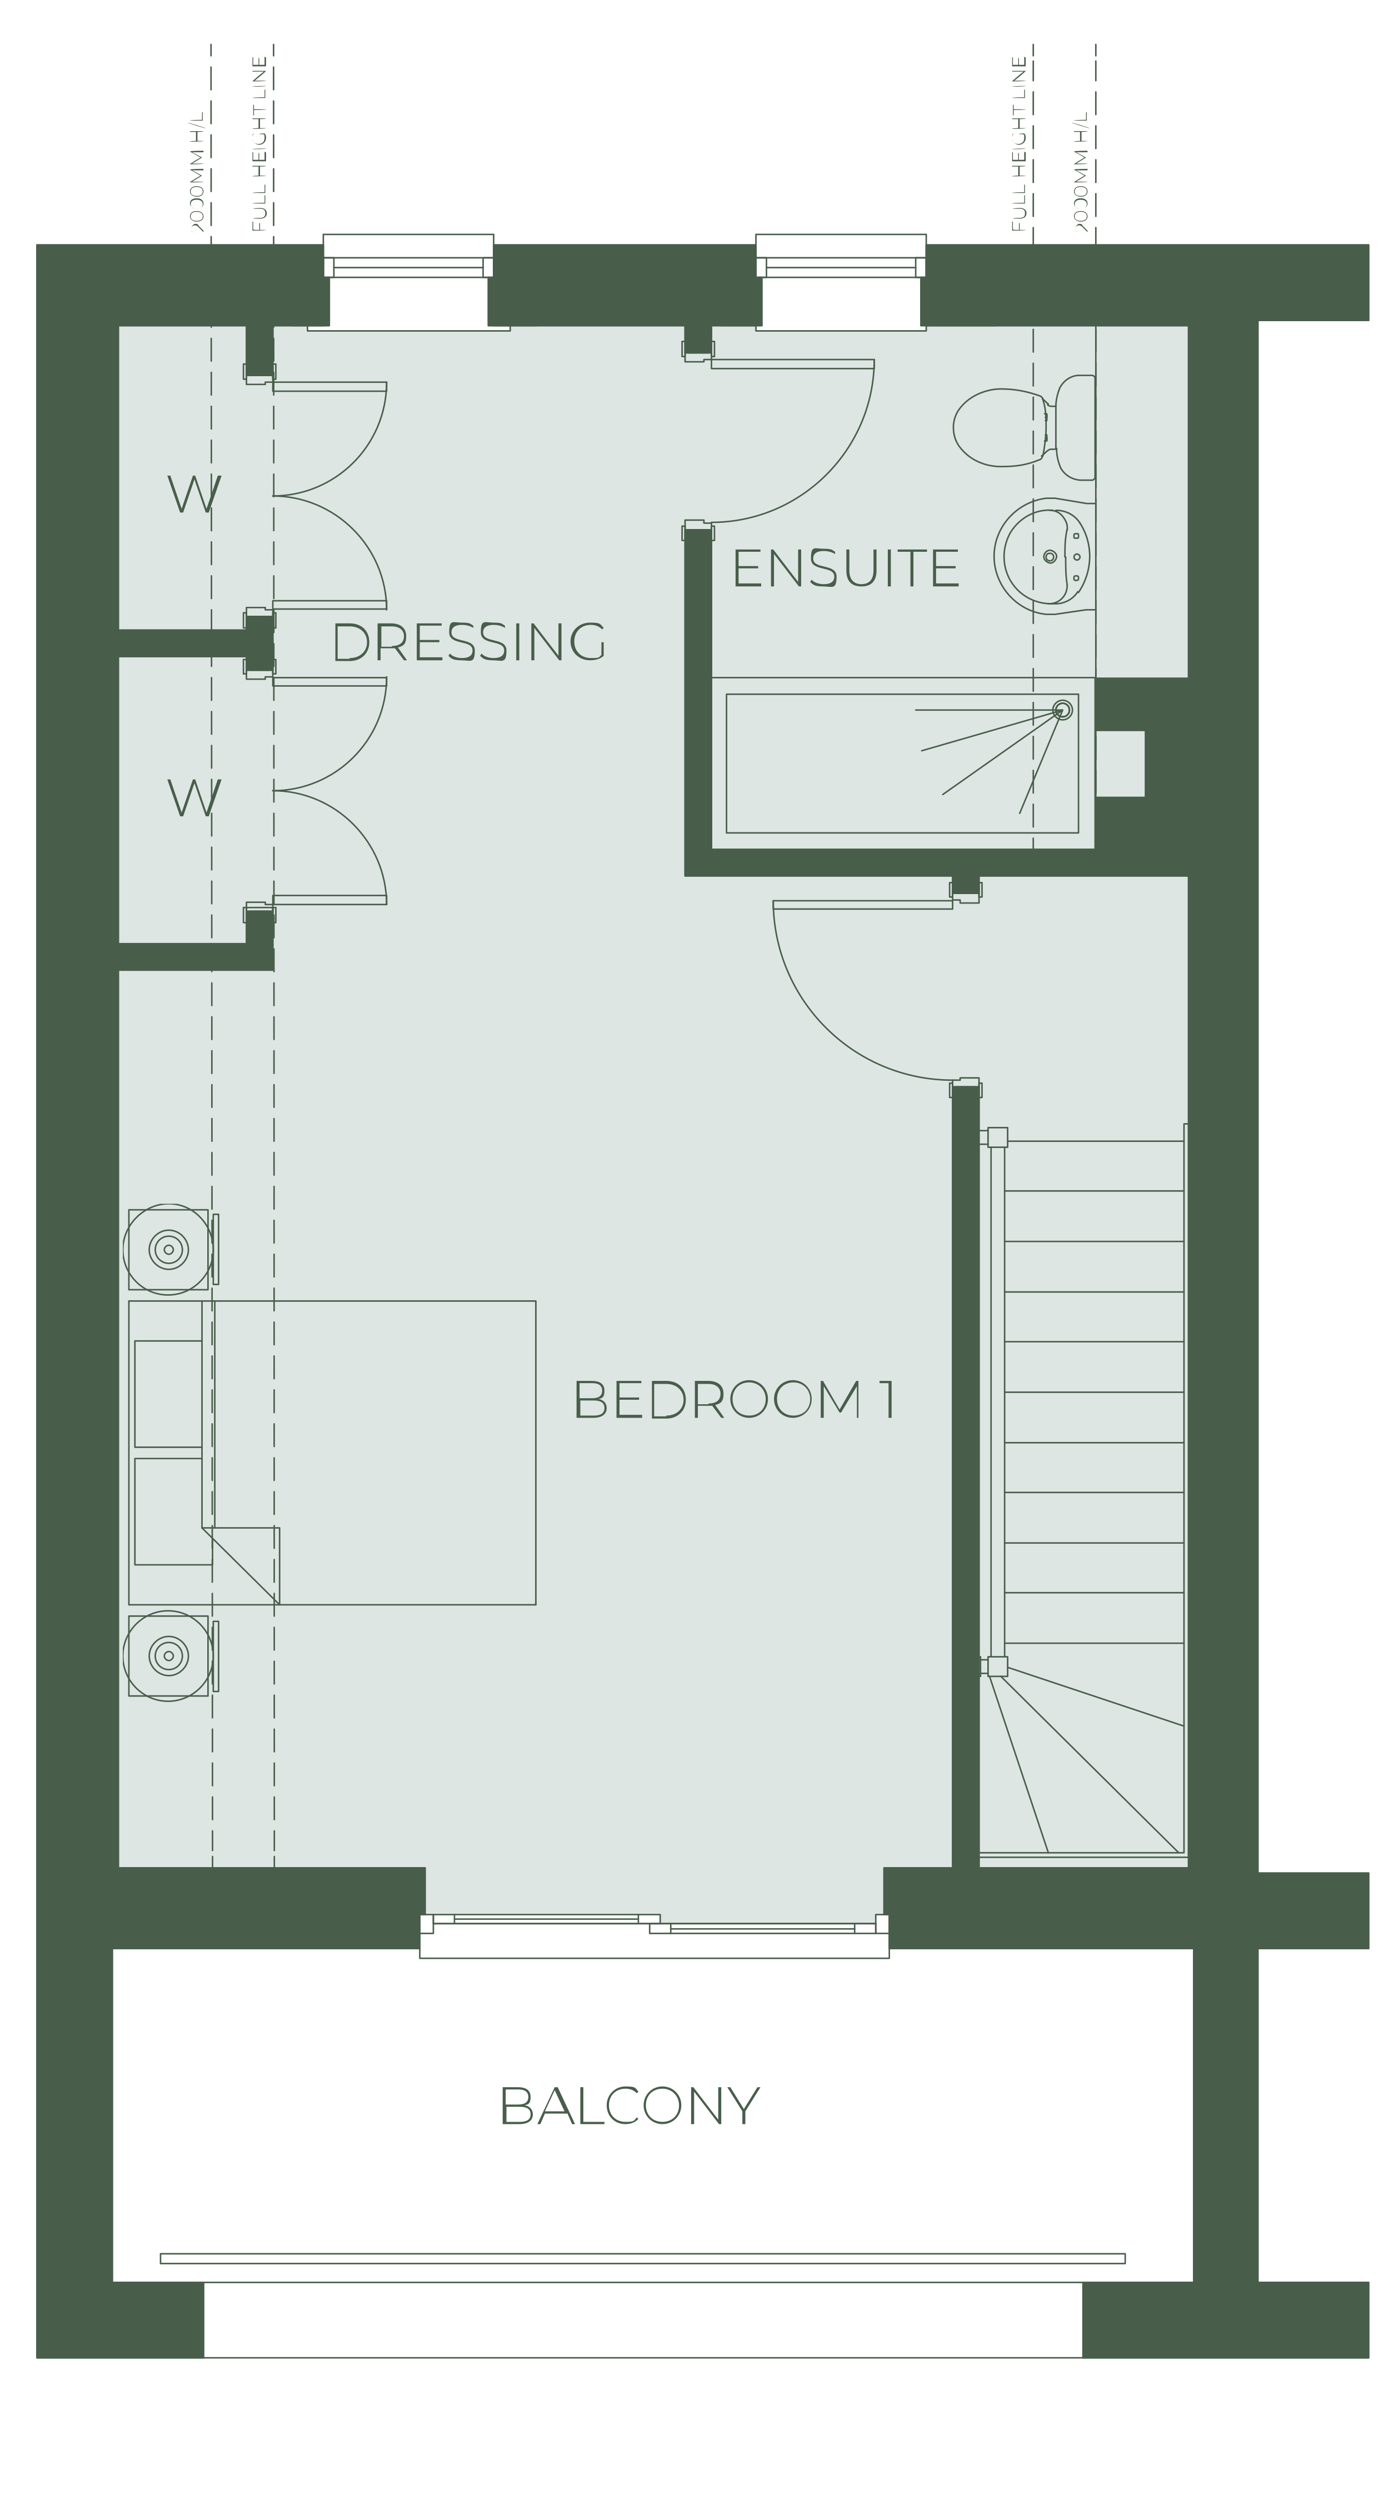 <?xml version="1.0" encoding="UTF-8"?> <svg xmlns="http://www.w3.org/2000/svg" xmlns:xlink="http://www.w3.org/1999/xlink" version="1.1" viewBox="0 0 184.3 331.7"><defs><style> .cls-1, .cls-2, .cls-3 { fill: none; } .cls-2 { stroke-dasharray: 3 1.5; } .cls-2, .cls-3, .cls-4 { stroke: #485e4a; stroke-linecap: round; stroke-linejoin: round; stroke-width: .2px; } .cls-5, .cls-4 { fill: #485e4a; } .cls-6 { fill: #dee6e4; } .cls-7 { isolation: isolate; } .cls-8 { clip-path: url(#clippath-1); } .cls-9 { clip-path: url(#clippath-3); } .cls-10 { clip-path: url(#clippath-2); } .cls-11 { clip-path: url(#clippath); } </style><symbol id="Bathroom_Sink" viewBox="0 0 13.7 15.6"><g><path class="cls-3" d="M4.2,7.7c0,1.2,0,2.5-.3,3.7"></path><path class="cls-3" d="M6,1.5c2.3,0,4.4,1.2,5.5,3.2,1.1,2,1,4.4-.1,6.3-1.2,1.9-3.3,3.1-5.6,2.9"></path><path class="cls-3" d="M2.2,12.2c-1.8-2.8-1.7-6.4.2-9.2"></path><path class="cls-3" d="M3.9,4c.2,1.2.2,2.5.2,3.7"></path><path class="cls-3" d="M3.9,4c0-.7.2-1.3.7-1.8s1.1-.7,1.8-.7"></path><path class="cls-3" d="M2.5,3.1c.6-1,1.8-1.6,2.9-1.6"></path><path class="cls-3" d="M7,7.7c0,.5-.4.9-.8.9s-.9-.4-.9-.8.4-.9.8-.9.9.4.9.8"></path><path class="cls-3" d="M6.7,7.7c0,.3-.2.5-.5.5s-.5-.2-.5-.5.2-.5.5-.5.5.2.5.5"></path><path class="cls-3" d="M3,7.7c0,.2-.2.4-.4.4s-.4-.2-.4-.4.2-.4.4-.4.4.2.4.4"></path><path class="cls-3" d="M.1,14.8h1.2l4.2.7h1.2c3.9-.5,6.9-3.8,6.9-7.7S10.6.5,6.7.1h-1.2L1.4.7H.1v14.1Z"></path><path class="cls-3" d="M6.2,13.9c-.7,0-1.3-.3-1.7-.8s-.7-1.1-.6-1.8"></path><path class="cls-3" d="M5.4,13.9c-1.3,0-2.5-.6-3.2-1.7"></path><path class="cls-3" d="M3,4.9c0,.2,0,.3-.3.3s-.3-.1-.3-.3,0-.3.3-.3.3.1.3.3"></path><path class="cls-3" d="M3,10.5c0,.2,0,.3-.3.3s-.3,0-.3-.3,0-.3.3-.3.3,0,.3.3"></path><line class="cls-3" x1="5.9" y1="1.5" x2="5.4" y2="1.5"></line></g></symbol><symbol id="Double_Bed" viewBox="0 0 55 66.2"><g><g><polyline class="cls-3" points="20.9 23.1 20.9 12.9 10.6 23.1 20.9 23.1"></polyline><polyline class="cls-3" points=".9 53.2 .9 12.9 54.9 12.9"></polyline><line class="cls-3" x1="10.6" y1="53.2" x2="10.6" y2="23.1"></line><line class="cls-3" x1="12.3" y1="23.1" x2="12.3" y2="53.2"></line><polyline class="cls-3" points="54.9 12.9 54.9 53.2 .9 53.2"></polyline><polyline class="cls-3" points="10.6 47.9 1.7 47.9 1.7 33.8 10.6 33.8"></polyline><polyline class="cls-3" points="10.6 32.3 1.7 32.3 1.7 18.2 12 18.2 12 21.7"></polyline></g><g><rect class="cls-3" x=".9" y=".8" width="10.5" height="10.6"></rect><path class="cls-3" d="M8.8,6.1c0,1.4-1.2,2.6-2.6,2.6s-2.6-1.2-2.6-2.6,1.2-2.6,2.6-2.6,2.6,1.2,2.6,2.6"></path><path class="cls-3" d="M8,6.1c0,1-.8,1.8-1.8,1.8s-1.8-.8-1.8-1.8.8-1.8,1.8-1.8,1.8.8,1.8,1.8"></path><path class="cls-3" d="M6.8,6.1c0,.3-.3.6-.6.6s-.6-.3-.6-.6.3-.6.6-.6.6.3.6.6"></path><rect class="cls-3" x="12.1" y="1.4" width=".7" height="9.3"></rect><path class="cls-3" d="M12.1,6.1c0,3.3-2.7,6-6,6S.1,9.4.1,6.1,2.8.1,6.1.1s6,2.7,6,6"></path></g><g><rect class="cls-3" x=".9" y="54.7" width="10.5" height="10.6"></rect><path class="cls-3" d="M8.8,60c0,1.4-1.2,2.6-2.6,2.6s-2.6-1.2-2.6-2.6,1.2-2.6,2.6-2.6,2.6,1.2,2.6,2.6"></path><path class="cls-3" d="M8,60c0,1-.8,1.8-1.8,1.8s-1.8-.8-1.8-1.8.8-1.8,1.8-1.8,1.8.8,1.8,1.8"></path><path class="cls-3" d="M6.8,60c0,.3-.3.6-.6.6s-.6-.3-.6-.6.3-.6.6-.6.6.3.6.6"></path><rect class="cls-3" x="12.1" y="55.4" width=".7" height="9.3"></rect><path class="cls-3" d="M12.1,60c0,3.3-2.6,6.1-5.9,6.1S.1,63.3.1,60s2.7-6,6-6,6,2.7,6,6"></path></g></g></symbol><symbol id="Shower__x2013__Long" viewBox="0 0 51.2 23"><g><polyline class="cls-3" points="51.1 .1 51.1 22.9 .1 22.9 .1 .1 51.1 .1"></polyline><polyline class="cls-3" points="49 2.3 49 20.7 2.3 20.7 2.3 2.3 49 2.3"></polyline><polyline class="cls-3" points="20.3 15.6 4.4 4.4 23.9 4.4"></polyline><polyline class="cls-3" points="23.1 9.8 4.4 4.4 10.1 18.1"></polyline><path class="cls-3" d="M5.7,4.4c0,.7-.6,1.3-1.3,1.3s-1.3-.6-1.3-1.3.6-1.3,1.3-1.3,1.3.6,1.3,1.3"></path><path class="cls-3" d="M5.3,4.4c0,.5-.4.9-.9.9s-.9-.4-.9-.9.4-.9.9-.9.9.4.9.9"></path><path class="cls-3" d="M5.3,4.4c0,.5-.4.9-.9.9s-.9-.4-.9-.9.4-.9.9-.9.9.4.9.9"></path><path class="cls-3" d="M5.3,4.4c0,.5-.4.9-.9.9s-.9-.4-.9-.9.4-.9.9-.9.9.4.9.9"></path></g></symbol><symbol id="Toilet" viewBox="0 0 19 14.1"><g><polyline class="cls-3" points="6.7 6.1 6.5 6.1 6.5 5.3 6.8 5.3"></polyline><line class="cls-3" x1="6.7" y1="5.7" x2="6.5" y2="5.7"></line><path class="cls-3" d="M6.3,10.2c.3.2.5.5.8.7"></path><path class="cls-3" d="M7.5,11.3c1.7.6,3.3.9,5.1.9s4-.8,5.3-2.4c.7-.8,1-1.8,1-2.7h0c0-1-.3-2-1-2.8-1.3-1.6-3.3-2.4-5.3-2.4s-3.4.2-5.1.9c-.2,0-.4.3-.5.6-.2,1.2-.4,2.4-.4,3.6h0c0,1.3,0,2.5.4,3.7,0,.3.2.5.5.6Z"></path><polyline class="cls-3" points="6.7 8 6.5 8 6.5 8.9 6.8 8.9"></polyline><line class="cls-3" x1="6.7" y1="8.4" x2="6.5" y2="8.4"></line><path class="cls-3" d="M5.3,4.2h.5c.2,0,.4,0,.6-.2.3-.2.5-.5.8-.7"></path><line class="cls-3" x1="6.5" y1="5.4" x2="6.5" y2="5.7"></line><path class="cls-3" d="M5.2,4.2c0-.9-.2-1.6-.5-2.4C4.2.8,3.2.2,2.1.1H.5C.3.1.1.3.1.5H.1v6.5H.1v6.6H.1c0,.2.2.4.4.4h1.7c1.1,0,2.1-.7,2.6-1.7.3-.8.5-1.6.5-2.4s0-1.9,0-2.8,0-1.9,0-2.8h-.1Z"></path><path class="cls-3" d="M5.3,9.9h.5c.2,0,.4,0,.6.2"></path><line class="cls-3" x1="6.5" y1="8.7" x2="6.5" y2="8.5"></line></g></symbol><clipPath id="clippath"><rect class="cls-1" x="126.4" y="49.7" width="19" height="14.1"></rect></clipPath><clipPath id="clippath-1"><rect class="cls-1" x="131.8" y="66" width="13.6" height="15.8"></rect></clipPath><clipPath id="clippath-2"><rect class="cls-1" x="16.3" y="159.7" width="54.9" height="66.1"></rect></clipPath><clipPath id="clippath-3"><rect class="cls-1" x="94.2" y="89.8" width="51.1" height="22.9"></rect></clipPath></defs><g><g id="Layer_1"><g id="Text"><polygon class="cls-6" points="162.1 43.2 122.9 43.2 122.9 43.9 100.3 43.9 100.3 43.2 67.7 43.2 67.7 43.9 40.8 43.9 40.8 43.2 11.1 43.2 11.1 250.8 49.4 250.8 49.4 254 87.6 254 87.6 255.2 116.2 255.2 116.2 254 118.4 254 118.4 250.8 162.1 250.8 162.1 43.2"></polygon><g><polyline class="cls-3" points="65.5 32.5 100.3 32.5 100.3 42.5 65.5 42.5 65.5 32.5"></polyline><polyline class="cls-3" points="181.6 248.5 166.9 248.5 166.9 42.5 181.6 42.5 181.6 32.5 122.9 32.5 122.9 42.5 158.4 42.5 158.4 248.5 118 248.5 118 258.5 158.4 258.5 158.4 302.8 143.7 302.8 143.7 312.8 181.6 312.8 181.6 302.8 166.9 302.8 166.9 258.5 181.6 258.5 181.6 248.5"></polyline><polyline class="cls-3" points="14.9 248.5 55.7 248.5 55.7 258.5 14.9 258.5 14.9 302.8 27 302.8 27 312.8 4.9 312.8 4.9 258.5 4.9 32.5 42.9 32.5 42.9 42.5 14.9 42.5 14.9 248.5"></polyline><polyline class="cls-3" points="42.9 36.8 65.5 36.8 65.5 34.2 42.9 34.2 42.9 36.8"></polyline><polyline class="cls-3" points="65.5 42.5 65.5 31.1 42.9 31.1 42.9 32.5 42.9 42.5 40.8 42.5 40.8 43.9 67.7 43.9 67.7 42.5 65.5 42.5"></polyline><line class="cls-3" x1="44.3" y1="35.5" x2="64.1" y2="35.5"></line><polyline class="cls-3" points="65.5 36.8 64.1 36.8 64.1 34.2 65.5 34.2 65.5 36.8"></polyline><polyline class="cls-3" points="44.3 36.8 42.9 36.8 42.9 34.2 44.3 34.2 44.3 36.8"></polyline><polyline class="cls-3" points="100.3 36.8 122.9 36.8 122.9 34.2 100.3 34.2 100.3 36.8"></polyline><polyline class="cls-3" points="122.9 42.5 122.9 31.1 100.3 31.1 100.3 32.5 100.3 42.5 100.3 43.9 122.9 43.9 122.9 42.5"></polyline><line class="cls-3" x1="101.7" y1="35.5" x2="121.5" y2="35.5"></line><polyline class="cls-3" points="122.9 36.8 121.5 36.8 121.5 34.2 122.9 34.2 122.9 36.8"></polyline><polyline class="cls-3" points="101.7 36.8 100.3 36.8 100.3 34.2 101.7 34.2 101.7 36.8"></polyline><line class="cls-3" x1="133.3" y1="218" x2="157.1" y2="218"></line><line class="cls-3" x1="131.5" y1="219.8" x2="131.5" y2="152.2"></line><line class="cls-3" x1="133.3" y1="219.8" x2="133.3" y2="152.2"></line><polyline class="cls-3" points="131.1 222.4 131.1 219.8 133.7 219.8 133.7 222.4 131.1 222.4"></polyline><line class="cls-3" x1="133.3" y1="211.3" x2="157.1" y2="211.3"></line><polyline class="cls-3" points="129.9 246.4 157.7 246.4 157.7 149.1 157.1 149.1 157.1 245.8 129.9 245.8"></polyline><line class="cls-3" x1="139.1" y1="245.8" x2="131.3" y2="222.4"></line><line class="cls-3" x1="157.1" y1="229" x2="133.7" y2="221.2"></line><line class="cls-3" x1="156.4" y1="245.8" x2="132.8" y2="222.4"></line><polyline class="cls-3" points="129.9 222.4 130.1 222.4 130.1 219.8 129.9 219.8"></polyline><line class="cls-3" x1="131.1" y1="220.2" x2="130.1" y2="220.2"></line><line class="cls-3" x1="131.1" y1="222" x2="130.1" y2="222"></line><polyline class="cls-3" points="131.1 149.6 131.1 152.2 133.7 152.2 133.7 149.6 131.1 149.6"></polyline><polyline class="cls-3" points="21.3 299 149.3 299 149.3 300.3 21.3 300.3 21.3 299"></polyline><line class="cls-3" x1="27" y1="302.8" x2="143.7" y2="302.8"></line><line class="cls-3" x1="27" y1="312.8" x2="143.7" y2="312.8"></line></g><polyline class="cls-3" points="94.4 70.3 90.9 70.3 90.9 69 93.4 69 93.4 69.4 94.4 69.4 94.4 70.3"></polyline><polyline class="cls-3" points="94.4 46.8 90.9 46.8 90.9 48 93.4 48 93.4 47.7 94.4 47.7 94.4 46.8"></polyline><polyline class="cls-3" points="94.4 47.7 94.4 48.9 116 48.9 116 47.7 94.4 47.7"></polyline><path class="cls-3" d="M94.4,69.3c11.9,0,21.6-9.7,21.6-21.6"></path><polyline class="cls-3" points="94.4 47.3 94.8 47.3 94.8 45.3 94.4 45.3 94.4 47.3"></polyline><polyline class="cls-3" points="90.5 47.3 90.9 47.3 90.9 45.3 90.5 45.3 90.5 47.3"></polyline><polyline class="cls-3" points="94.4 69.8 94.8 69.8 94.8 71.7 94.4 71.7 94.4 69.8"></polyline><polyline class="cls-3" points="90.5 69.8 90.9 69.8 90.9 71.7 90.5 71.7 90.5 69.8"></polyline><polyline class="cls-3" points="91.4 46.8 93.9 46.8 93.9 42.5 91.4 42.5 91.4 46.8"></polyline><polyline class="cls-3" points="90.9 43.2 90.9 46.8 94.4 46.8 94.4 43.2"></polyline><line class="cls-3" x1="145.4" y1="112.7" x2="145.4" y2="43.2"></line><polyline class="cls-3" points="126.4 144.2 129.9 144.2 129.9 143 127.4 143 127.4 143.3 126.4 143.3 126.4 144.2"></polyline><polyline class="cls-3" points="126.4 118.5 129.9 118.5 129.9 119.8 127.4 119.8 127.4 119.4 126.4 119.4 126.4 118.5"></polyline><polyline class="cls-3" points="126.4 119.5 126.4 120.6 102.6 120.6 102.6 119.5 126.4 119.5"></polyline><path class="cls-3" d="M102.6,119.5c0,13.1,10.6,23.8,23.8,23.8"></path><polyline class="cls-3" points="126.4 119 126 119 126 117.1 126.4 117.1 126.4 119"></polyline><polyline class="cls-3" points="130.3 119 129.9 119 129.9 117.1 130.3 117.1 130.3 119"></polyline><polyline class="cls-3" points="126.4 143.7 126 143.7 126 145.6 126.4 145.6 126.4 143.7"></polyline><polyline class="cls-3" points="130.3 143.7 129.9 143.7 129.9 145.6 130.3 145.6 130.3 143.7"></polyline><polyline class="cls-3" points="129.4 248.5 129.4 144.2 126.9 144.2 126.9 248.5 129.4 248.5"></polyline><polyline class="cls-3" points="129.9 248.5 129.9 144.2 126.4 144.2 126.4 247.8"></polyline><polyline class="cls-3" points="158.4 115.7 129.4 115.7 129.4 118.5 126.9 118.5 126.9 115.7 91.4 115.7 91.4 70.3 93.9 70.3 93.9 113.2 158.4 113.2 158.4 115.7"></polyline><polyline class="cls-3" points="157.7 116.2 129.9 116.2 129.9 118.5 126.4 118.5 126.4 116.2 90.9 116.2 90.9 70.3 94.4 70.3 94.4 112.7 145.4 112.7"></polyline><g><line class="cls-3" x1="28" y1="5.9" x2="28" y2="7.4"></line><line class="cls-2" x1="28" y1="8.9" x2="28.2" y2="245.5"></line><line class="cls-3" x1="28.2" y1="246.3" x2="28.2" y2="247.8"></line></g><g><line class="cls-3" x1="36.3" y1="5.9" x2="36.3" y2="7.4"></line><line class="cls-2" x1="36.3" y1="8.9" x2="36.4" y2="245.5"></line><line class="cls-3" x1="36.4" y1="246.3" x2="36.4" y2="247.8"></line></g><g><line class="cls-3" x1="145.4" y1="112.7" x2="145.4" y2="111.2"></line><line class="cls-2" x1="145.4" y1="109.7" x2="145.4" y2="8.1"></line><line class="cls-3" x1="145.4" y1="7.4" x2="145.4" y2="5.9"></line></g><g><line class="cls-3" x1="137.1" y1="112.7" x2="137.1" y2="111.2"></line><line class="cls-2" x1="137.1" y1="109.7" x2="137.1" y2="8.1"></line><line class="cls-3" x1="137.1" y1="7.4" x2="137.1" y2="5.9"></line></g><line class="cls-3" x1="57.5" y1="255.2" x2="116.2" y2="255.2"></line><polyline class="cls-3" points="55.7 256.5 57.5 256.5 57.5 254 55.7 254 55.7 255.2 55.7 256.5 55.7 259.8 118 259.8 118 256.5"></polyline><polyline class="cls-3" points="116.2 256.5 116.2 255.2 116.2 254 118 254 118 256.5 116.2 256.5"></polyline><polyline class="cls-3" points="86.2 255.2 116.2 255.2 116.2 256.5 86.2 256.5 86.2 255.2"></polyline><polyline class="cls-3" points="57.5 254 87.6 254 87.6 255.2 57.5 255.2 57.5 254"></polyline><line class="cls-3" x1="84.7" y1="255.2" x2="84.7" y2="254"></line><line class="cls-3" x1="60.3" y1="255.2" x2="60.3" y2="254"></line><line class="cls-3" x1="113.4" y1="256.5" x2="113.4" y2="255.2"></line><line class="cls-3" x1="89" y1="256.5" x2="89" y2="255.2"></line><line class="cls-3" x1="60.3" y1="254.6" x2="84.7" y2="254.6"></line><line class="cls-3" x1="89" y1="255.9" x2="113.4" y2="255.9"></line><polyline class="cls-3" points="117.3 254 117.3 247.8 126.9 247.8"></polyline><polyline class="cls-3" points="129.4 247.8 157.7 247.8 157.7 115.7"></polyline><polyline class="cls-3" points="157.7 90.5 157.7 43.2 122.2 43.2 122.2 36.8"></polyline><polyline class="cls-3" points="101 36.8 101 43.2 93.9 43.2"></polyline><polyline class="cls-3" points="91.4 43.2 64.8 43.2 64.8 36.8"></polyline><polyline class="cls-3" points="43.6 36.8 43.6 43.2 35.7 43.2"></polyline><polyline class="cls-3" points="33.2 43.2 15.7 43.2 15.7 83.6"></polyline><line class="cls-3" x1="15.7" y1="87.1" x2="15.7" y2="125.7"></line><polyline class="cls-3" points="15.7 128.2 15.7 247.8 56.4 247.8 56.4 254"></polyline><line class="cls-3" x1="133.3" y1="204.7" x2="157.1" y2="204.7"></line><line class="cls-3" x1="133.3" y1="198" x2="157.1" y2="198"></line><line class="cls-3" x1="133.3" y1="191.4" x2="157.1" y2="191.4"></line><line class="cls-3" x1="133.3" y1="184.7" x2="157.1" y2="184.7"></line><line class="cls-3" x1="133.3" y1="178" x2="157.1" y2="178"></line><line class="cls-3" x1="133.3" y1="171.4" x2="157.1" y2="171.4"></line><line class="cls-3" x1="133.3" y1="164.7" x2="157.1" y2="164.7"></line><line class="cls-3" x1="133.3" y1="158" x2="157.1" y2="158"></line><line class="cls-3" x1="133.7" y1="151.4" x2="157.1" y2="151.4"></line><line class="cls-3" x1="129.9" y1="150" x2="131.1" y2="150"></line><line class="cls-3" x1="129.9" y1="151.8" x2="131.1" y2="151.8"></line><polyline class="cls-3" points="36.2 80.8 36.2 79.7 51.3 79.7 51.3 80.8 36.2 80.8"></polyline><path class="cls-3" d="M51.3,80.9c0-8.3-6.8-15.1-15.1-15.1"></path><polyline class="cls-3" points="36.2 50.7 36.2 51.9 51.3 51.9 51.3 50.7 36.2 50.7"></polyline><path class="cls-3" d="M36.2,65.8c8.3,0,15.1-6.7,15.1-15.1"></path><polyline class="cls-3" points="36.2 120 36.2 118.8 51.3 118.8 51.3 120 36.2 120"></polyline><path class="cls-3" d="M51.3,120c0-8.3-6.8-15.1-15.1-15.1"></path><polyline class="cls-3" points="36.2 89.9 36.2 91 51.3 91 51.3 89.9 36.2 89.9"></polyline><path class="cls-3" d="M36.2,104.9c8.3,0,15.1-6.7,15.1-15.1"></path><polyline class="cls-3" points="36.2 81.8 32.7 81.8 32.7 80.6 35.2 80.6 35.2 80.9 36.2 80.9 36.2 81.8"></polyline><polyline class="cls-3" points="32.3 81.3 32.7 81.3 32.7 83.3 32.3 83.3 32.3 81.3"></polyline><polyline class="cls-3" points="33.2 84.1 33.2 81.8 35.7 81.8 35.7 88.9 33.2 88.9 33.2 86.6 14.9 86.6 14.9 84.1 33.2 84.1"></polyline><polyline class="cls-3" points="32.7 87.1 14.9 87.1 14.9 83.6 32.7 83.6 32.7 81.8 36.2 81.8 36.2 88.9 32.7 88.9 32.7 87.1"></polyline><polyline class="cls-3" points="36.2 88.9 32.7 88.9 32.7 90.1 35.2 90.1 35.2 89.8 36.2 89.8 36.2 88.9"></polyline><polyline class="cls-3" points="32.3 89.4 32.7 89.4 32.7 87.5 32.3 87.5 32.3 89.4"></polyline><polyline class="cls-3" points="36.2 81.3 36.6 81.3 36.6 83.3 36.2 83.3 36.2 81.3"></polyline><polyline class="cls-3" points="36.2 89.4 36.6 89.4 36.6 87.5 36.2 87.5 36.2 89.4"></polyline><polyline class="cls-3" points="36.2 120.9 32.7 120.9 32.7 119.7 35.2 119.7 35.2 120 36.2 120 36.2 120.9"></polyline><polyline class="cls-3" points="32.3 120.4 32.7 120.4 32.7 122.4 32.3 122.4 32.3 120.4"></polyline><polyline class="cls-3" points="35.7 120.9 33.2 120.9 33.2 125.7 14.9 125.7 14.9 128.2 35.7 128.2 35.7 120.9"></polyline><polyline class="cls-3" points="15.7 128.7 36.2 128.7 36.2 120.4 32.7 120.4 32.7 125.2 15.7 125.2"></polyline><polyline class="cls-3" points="36.2 120.4 36.6 120.4 36.6 122.4 36.2 122.4 36.2 120.4"></polyline><polyline class="cls-3" points="145.4 113.2 145.4 105.8 152 105.8 152 96.8 145.4 96.8 145.4 90 157.7 90"></polyline><polyline class="cls-3" points="36.2 49.8 32.7 49.8 32.7 51 35.2 51 35.2 50.7 36.2 50.7 36.2 49.8"></polyline><polyline class="cls-3" points="32.3 50.3 32.7 50.3 32.7 48.3 32.3 48.3 32.3 50.3"></polyline><polyline class="cls-3" points="35.7 49.8 33.2 49.8 33.2 42.5 35.7 42.5 35.7 49.8"></polyline><polyline class="cls-3" points="36.2 43.2 36.2 49.8 32.7 49.8 32.7 43.2"></polyline><polyline class="cls-3" points="36.2 50.3 36.6 50.3 36.6 48.3 36.2 48.3 36.2 50.3"></polyline><g class="cls-11"><use width="19" height="14.1" transform="translate(145.4 63.8) rotate(-180)" xlink:href="#Toilet"></use></g><g class="cls-8"><use width="13.7" height="15.6" transform="translate(145.5 81.6) rotate(-180)" xlink:href="#Bathroom_Sink"></use></g><g class="cls-10"><use width="55" height="66.2" transform="translate(16.2 225.8) scale(1 -1)" xlink:href="#Double_Bed"></use></g><g class="cls-9"><use width="51.2" height="23" transform="translate(145.4 89.8) rotate(-180) scale(1 -1)" xlink:href="#Shower__x2013__Long"></use></g><g><polygon class="cls-4" points="181.6 42.5 181.6 32.5 122.9 32.5 122.9 43.2 157.7 43.2 157.7 90 145.4 90 145.4 96.9 152 96.9 152 105.8 145.4 105.8 145.4 112.7 94.4 112.7 94.4 70.3 90.9 70.3 90.9 113.2 90.9 116.2 126.4 116.2 126.4 118.5 129.9 118.5 129.9 116.2 157.7 116.2 157.7 247.8 129.9 247.8 129.9 144.2 126.4 144.2 126.4 247.8 118 247.8 118 258.5 158.4 258.5 158.4 302.8 143.7 302.8 143.7 312.8 181.6 312.8 181.6 302.8 166.9 302.8 166.9 258.5 181.6 258.5 181.6 248.5 166.9 248.5 166.9 42.5 181.6 42.5"></polygon><polygon class="cls-4" points="90.9 46.8 94.4 46.8 94.4 43.2 100.3 43.2 100.3 32.5 65.5 32.5 65.5 43.2 90.9 43.2 90.9 46.8"></polygon><polygon class="cls-4" points="15.7 128.7 36.2 128.7 36.2 120.9 32.7 120.9 32.7 125.2 15.7 125.2 15.7 87.1 32.7 87.1 32.7 88.9 36.2 88.9 36.2 81.8 32.7 81.8 32.7 83.6 15.7 83.6 15.7 43.2 32.7 43.2 32.7 49.8 36.2 49.8 36.2 43.2 42.9 43.2 42.9 32.5 4.9 32.5 4.9 42.5 4.9 125.7 4.9 128.2 4.9 248.5 4.9 258.5 4.9 302.8 4.9 312.8 27 312.8 27 302.8 14.9 302.8 14.9 258.5 55.7 258.5 55.7 247.8 15.7 247.8 15.7 128.7"></polygon></g><rect class="cls-4" x="47.9" y="247.8" width="8.5" height="6.2"></rect><rect class="cls-4" x="117.3" y="247.8" width="6.9" height="6.2"></rect><rect class="cls-4" x="122.2" y="36.8" width="10" height="6.4"></rect><rect class="cls-4" x="95.6" y="36.8" width="5.5" height="6.4"></rect><rect class="cls-4" x="64.8" y="36.8" width="6.4" height="6.4"></rect><rect class="cls-4" x="38.8" y="36.8" width="4.9" height="6.4"></rect><g class="cls-7"><g class="cls-7"><path class="cls-5" d="M80.5,186.8c0,.8-.6,1.3-1.8,1.3h-2.2v-4.9h2c1.1,0,1.7.4,1.7,1.3s-.3,1-.8,1.1c.7.1,1.1.6,1.1,1.2ZM76.9,183.5v2h1.7c.8,0,1.3-.3,1.3-1s-.5-1-1.3-1h-1.7ZM80.2,186.8c0-.7-.5-1-1.4-1h-1.8v2h1.8c.9,0,1.4-.3,1.4-1Z"></path><path class="cls-5" d="M85.2,187.8v.3h-3.4v-4.9h3.3v.3h-2.9v1.9h2.6v.3h-2.6v2h3Z"></path><path class="cls-5" d="M86.5,183.2h1.9c1.6,0,2.6,1,2.6,2.5s-1.1,2.5-2.6,2.5h-1.9v-4.9ZM88.4,187.8c1.4,0,2.3-.9,2.3-2.1s-.9-2.1-2.3-2.1h-1.6v4.3h1.6Z"></path><path class="cls-5" d="M95.7,188.1l-1.2-1.6c-.2,0-.3,0-.5,0h-1.4v1.6h-.4v-4.9h1.8c1.2,0,2,.6,2,1.7s-.4,1.3-1.1,1.5l1.2,1.7h-.4ZM94,186.2c1.1,0,1.6-.5,1.6-1.3s-.6-1.3-1.6-1.3h-1.4v2.7h1.4Z"></path><path class="cls-5" d="M96.9,185.6c0-1.4,1.1-2.5,2.5-2.5s2.5,1.1,2.5,2.5-1.1,2.5-2.5,2.5-2.5-1.1-2.5-2.5ZM101.6,185.6c0-1.2-.9-2.2-2.2-2.2s-2.2.9-2.2,2.2.9,2.2,2.2,2.2,2.2-.9,2.2-2.2Z"></path><path class="cls-5" d="M102.7,185.6c0-1.4,1.1-2.5,2.5-2.5s2.5,1.1,2.5,2.5-1.1,2.5-2.5,2.5-2.5-1.1-2.5-2.5ZM107.5,185.6c0-1.2-.9-2.2-2.2-2.2s-2.2.9-2.2,2.2.9,2.2,2.2,2.2,2.2-.9,2.2-2.2Z"></path><path class="cls-5" d="M113.7,188.1v-4.2s-2.1,3.5-2.1,3.5h-.2l-2.1-3.5v4.2h-.4v-4.9h.3l2.2,3.8,2.2-3.8h.3v4.9s-.3,0-.3,0Z"></path><path class="cls-5" d="M118.3,183.2v4.9h-.4v-4.6h-1.2v-.3h1.6Z"></path></g></g><g class="cls-7"><g class="cls-7"><path class="cls-5" d="M26.9,29.6h.1v1.2h0l-.7-.7c-.2-.2-.3-.2-.5-.2-.2,0-.4.2-.4.4s0,.4.2.5h0c-.2,0-.2-.3-.2-.5s.2-.6.5-.6.3,0,.5.3l.6.6v-1Z"></path><path class="cls-5" d="M26.1,29.4c-.5,0-.9-.3-.9-.7s.3-.7.9-.7.9.3.9.7-.3.7-.9.7ZM26.1,28.1c-.5,0-.8.2-.8.6s.3.6.8.6.8-.2.8-.6-.3-.6-.8-.6Z"></path><path class="cls-5" d="M26.1,27.7c-.5,0-.9-.3-.9-.7s.3-.7.9-.7.9.3.9.7-.3.7-.9.7ZM26.1,26.5c-.5,0-.8.2-.8.6s.3.6.8.6.8-.2.8-.6-.3-.6-.8-.6Z"></path><path class="cls-5" d="M26.1,26.1c-.5,0-.9-.3-.9-.7s.3-.7.9-.7.9.3.9.7-.3.7-.9.7ZM26.1,24.8c-.5,0-.8.2-.8.6s.3.6.8.6.8-.2.8-.6-.3-.6-.8-.6Z"></path><path class="cls-5" d="M27,22.6h-1.5s1.3.7,1.3.7h0c0,0-1.3.8-1.3.8h1.5c0,.1-1.8.1-1.8.1h0c0-.1,1.4-.9,1.4-.9l-1.4-.8h0c0-.1,1.8-.1,1.8-.1h0Z"></path><path class="cls-5" d="M27,20.2h-1.5s1.3.7,1.3.7h0c0,0-1.3.8-1.3.8h1.5c0,.1-1.8.1-1.8.1h0c0-.1,1.4-.9,1.4-.9l-1.4-.8h0c0-.1,1.8-.1,1.8-.1h0Z"></path><path class="cls-5" d="M25.2,17.4h1.8c0,.1-.8.1-.8.1v1.2h.8c0,.1-1.8.1-1.8.1h0c0-.1.8-.1.8-.1v-1.2h-.8Z"></path><path class="cls-5" d="M24.9,16.3h0c0-.1,2.4.7,2.4.7h0c0,.1-2.4-.7-2.4-.7Z"></path><path class="cls-5" d="M25.2,16h0c0-.1,1.6-.1,1.6-.1v-1h.1v1.1h-1.8Z"></path></g></g><g class="cls-7"><g class="cls-7"><path class="cls-5" d="M33.7,30.5h.7v-.9h.1v.9h.8c0,.1-1.8.1-1.8.1v-1.2h.1v1Z"></path><path class="cls-5" d="M34.6,29h-1c0-.1,1-.1,1-.1.4,0,.6-.2.6-.6s-.2-.6-.6-.6h-1c0-.1,1-.1,1-.1.5,0,.8.3.8.7s-.3.7-.8.7Z"></path><path class="cls-5" d="M33.5,27h0c0-.1,1.6-.1,1.6-.1v-1h.1v1.1h-1.8Z"></path><path class="cls-5" d="M33.5,25.6h0c0-.1,1.6-.1,1.6-.1v-1h.1v1.1h-1.8Z"></path><path class="cls-5" d="M33.5,22h1.8c0,.1-.8.1-.8.1v1.2h.8c0,.1-1.8.1-1.8.1h0c0-.1.8-.1.8-.1v-1.2h-.8Z"></path><path class="cls-5" d="M35.2,20.2h.1v1.2h-1.8v-1.2h.1v1h.7v-.9h.1v.9h.7v-1.1Z"></path><path class="cls-5" d="M33.5,19.8h0c0-.1,1.8-.1,1.8-.1h0c0,.1-1.8.1-1.8.1Z"></path><path class="cls-5" d="M34.4,17.8h0c0-.1.7-.1.7-.1.2.2.2.4.2.6,0,.5-.4.9-.9.9s-.9-.4-.9-.9,0-.5.2-.6h0c-.2.2-.2.4-.2.6,0,.5.3.8.8.8s.8-.3.8-.8,0-.4-.2-.5h-.6Z"></path><path class="cls-5" d="M33.5,15.7h1.8c0,.1-.8.1-.8.1v1.2h.8c0,.1-1.8.1-1.8.1h0c0-.1.8-.1.8-.1v-1.2h-.8Z"></path><path class="cls-5" d="M33.7,14.7v.6h-.1v-1.4h.1v.6h1.6c0,.1-1.6.1-1.6.1Z"></path><path class="cls-5" d="M33.5,13h0c0-.1,1.6-.1,1.6-.1v-1h.1v1.1h-1.8Z"></path><path class="cls-5" d="M33.5,11.5h0c0-.1,1.8-.1,1.8-.1h0c0,.1-1.8.1-1.8.1Z"></path><path class="cls-5" d="M33.5,9.4h1.8c0,.1-1.5,1.3-1.5,1.3h1.5c0,.1-1.8.1-1.8.1h0c0-.1,1.5-1.3,1.5-1.3h-1.5Z"></path><path class="cls-5" d="M35.2,7.6h.1v1.2h-1.8v-1.2h.1v1h.7v-.9h.1v.9h.7v-1.1Z"></path></g></g><g class="cls-7"><g class="cls-7"><path class="cls-5" d="M144.2,29.6h.1v1.2h0l-.7-.7c-.2-.2-.3-.2-.5-.2-.2,0-.4.2-.4.4s0,.4.2.5h0c-.2,0-.2-.3-.2-.5s.2-.6.5-.6.3,0,.5.3l.6.6v-1Z"></path><path class="cls-5" d="M143.4,29.4c-.5,0-.9-.3-.9-.7s.3-.7.9-.7.9.3.9.7-.3.7-.9.7ZM143.4,28.1c-.5,0-.8.2-.8.6s.3.6.8.6.8-.2.8-.6-.3-.6-.8-.6Z"></path><path class="cls-5" d="M143.4,27.7c-.5,0-.9-.3-.9-.7s.3-.7.9-.7.9.3.9.7-.3.7-.9.7ZM143.4,26.5c-.5,0-.8.2-.8.6s.3.6.8.6.8-.2.8-.6-.3-.6-.8-.6Z"></path><path class="cls-5" d="M143.4,26.1c-.5,0-.9-.3-.9-.7s.3-.7.9-.7.9.3.9.7-.3.7-.9.7ZM143.4,24.8c-.5,0-.8.2-.8.6s.3.6.8.6.8-.2.8-.6-.3-.6-.8-.6Z"></path><path class="cls-5" d="M144.3,22.6h-1.5s1.3.7,1.3.7h0c0,0-1.3.8-1.3.8h1.5c0,.1-1.8.1-1.8.1h0c0-.1,1.4-.9,1.4-.9l-1.4-.8h0c0-.1,1.8-.1,1.8-.1h0Z"></path><path class="cls-5" d="M144.3,20.2h-1.5s1.3.7,1.3.7h0c0,0-1.3.8-1.3.8h1.5c0,.1-1.8.1-1.8.1h0c0-.1,1.4-.9,1.4-.9l-1.4-.8h0c0-.1,1.8-.1,1.8-.1h0Z"></path><path class="cls-5" d="M142.5,17.4h1.8c0,.1-.8.1-.8.1v1.2h.8c0,.1-1.8.1-1.8.1h0c0-.1.8-.1.8-.1v-1.2h-.8Z"></path><path class="cls-5" d="M142.2,16.3h0c0-.1,2.4.7,2.4.7h0c0,.1-2.4-.7-2.4-.7Z"></path><path class="cls-5" d="M142.5,16h0c0-.1,1.6-.1,1.6-.1v-1h.1v1.1h-1.8Z"></path></g></g><g class="cls-7"><g class="cls-7"><path class="cls-5" d="M134.5,30.5h.7v-.9h.1v.9h.8c0,.1-1.8.1-1.8.1v-1.2h.1v1Z"></path><path class="cls-5" d="M135.4,29h-1c0-.1,1-.1,1-.1.4,0,.6-.2.6-.6s-.2-.6-.6-.6h-1c0-.1,1-.1,1-.1.5,0,.8.3.8.7s-.3.7-.8.7Z"></path><path class="cls-5" d="M134.3,27h0c0-.1,1.6-.1,1.6-.1v-1h.1v1.1h-1.8Z"></path><path class="cls-5" d="M134.3,25.6h0c0-.1,1.6-.1,1.6-.1v-1h.1v1.1h-1.8Z"></path><path class="cls-5" d="M134.3,22h1.8c0,.1-.8.1-.8.1v1.2h.8c0,.1-1.8.1-1.8.1h0c0-.1.8-.1.8-.1v-1.2h-.8Z"></path><path class="cls-5" d="M136,20.2h.1v1.2h-1.8v-1.2h.1v1h.7v-.9h.1v.9h.7v-1.1Z"></path><path class="cls-5" d="M134.3,19.8h0c0-.1,1.8-.1,1.8-.1h0c0,.1-1.8.1-1.8.1Z"></path><path class="cls-5" d="M135.2,17.8h0c0-.1.7-.1.7-.1.2.2.2.4.2.6,0,.5-.4.9-.9.9s-.9-.4-.9-.9,0-.5.2-.6h0c-.2.2-.2.4-.2.6,0,.5.3.8.8.8s.8-.3.8-.8,0-.4-.2-.5h-.6Z"></path><path class="cls-5" d="M134.3,15.7h1.8c0,.1-.8.1-.8.1v1.2h.8c0,.1-1.8.1-1.8.1h0c0-.1.8-.1.8-.1v-1.2h-.8Z"></path><path class="cls-5" d="M134.5,14.7v.6h-.1v-1.4h.1v.6h1.6c0,.1-1.6.1-1.6.1Z"></path><path class="cls-5" d="M134.3,13h0c0-.1,1.6-.1,1.6-.1v-1h.1v1.1h-1.8Z"></path><path class="cls-5" d="M134.3,11.5h0c0-.1,1.8-.1,1.8-.1h0c0,.1-1.8.1-1.8.1Z"></path><path class="cls-5" d="M134.3,9.4h1.8c0,.1-1.5,1.3-1.5,1.3h1.5c0,.1-1.8.1-1.8.1h0c0-.1,1.5-1.3,1.5-1.3h-1.5Z"></path><path class="cls-5" d="M136,7.6h.1v1.2h-1.8v-1.2h.1v1h.7v-.9h.1v.9h.7v-1.1Z"></path></g></g><g class="cls-7"><g class="cls-7"><path class="cls-5" d="M70.7,280.5c0,.8-.6,1.3-1.8,1.3h-2.2v-4.9h2c1.1,0,1.7.4,1.7,1.3s-.3,1-.8,1.1c.7.1,1.1.6,1.1,1.2ZM67.1,277.2v2h1.7c.8,0,1.3-.3,1.3-1s-.5-1-1.3-1h-1.7ZM70.4,280.5c0-.7-.5-1-1.4-1h-1.8v2h1.8c.9,0,1.4-.3,1.4-1Z"></path><path class="cls-5" d="M75.1,280.4h-2.8l-.6,1.4h-.4l2.3-4.9h.4l2.3,4.9h-.4l-.6-1.4ZM74.9,280.1l-1.3-2.8-1.3,2.8h2.6Z"></path><path class="cls-5" d="M77,276.9h.4v4.6h2.8v.3h-3.2v-4.9Z"></path><path class="cls-5" d="M80.5,279.3c0-1.4,1.1-2.5,2.5-2.5s1.3.2,1.7.7l-.2.2c-.4-.4-.9-.6-1.5-.6-1.3,0-2.2.9-2.2,2.2s.9,2.2,2.2,2.2,1.1-.2,1.5-.6l.2.2c-.4.5-1.1.7-1.7.7-1.5,0-2.5-1.1-2.5-2.5Z"></path><path class="cls-5" d="M85.4,279.3c0-1.4,1.1-2.5,2.5-2.5s2.5,1.1,2.5,2.5-1.1,2.5-2.5,2.5-2.5-1.1-2.5-2.5ZM90.1,279.3c0-1.2-.9-2.2-2.2-2.2s-2.2.9-2.2,2.2.9,2.2,2.2,2.2,2.2-.9,2.2-2.2Z"></path><path class="cls-5" d="M95.7,276.9v4.9h-.3l-3.3-4.3v4.3h-.4v-4.9h.3l3.3,4.3v-4.3h.4Z"></path><path class="cls-5" d="M98.9,280.1v1.7h-.4v-1.7l-2-3.2h.4l1.8,2.9,1.8-2.9h.4l-2,3.2Z"></path></g></g><g class="cls-7"><g class="cls-7"><path class="cls-5" d="M44.5,82.7h1.9c1.6,0,2.6,1,2.6,2.5s-1.1,2.5-2.6,2.5h-1.9v-4.9ZM46.4,87.3c1.4,0,2.3-.9,2.3-2.1s-.9-2.1-2.3-2.1h-1.6v4.3h1.6Z"></path><path class="cls-5" d="M53.6,87.6l-1.2-1.6c-.2,0-.3,0-.5,0h-1.4v1.6h-.4v-4.9h1.8c1.2,0,2,.6,2,1.7s-.4,1.3-1.1,1.5l1.2,1.7h-.4ZM52,85.7c1.1,0,1.6-.5,1.6-1.3s-.6-1.3-1.6-1.3h-1.4v2.7h1.4Z"></path><path class="cls-5" d="M58.7,87.3v.3h-3.4v-4.9h3.3v.3h-2.9v1.9h2.6v.3h-2.6v2h3Z"></path><path class="cls-5" d="M59.5,87l.2-.3c.3.4,1,.6,1.6.6,1,0,1.4-.4,1.4-1,0-1.5-3.1-.6-3.1-2.4s.5-1.3,1.7-1.3,1.1.2,1.5.4v.3c-.5-.3-1-.4-1.5-.4-1,0-1.4.4-1.4,1,0,1.5,3.1.6,3.1,2.4s-.6,1.3-1.8,1.3-1.4-.3-1.8-.7Z"></path><path class="cls-5" d="M63.7,87l.2-.3c.3.4,1,.6,1.6.6,1,0,1.4-.4,1.4-1,0-1.5-3.1-.6-3.1-2.4s.5-1.3,1.7-1.3,1.1.2,1.5.4v.3c-.5-.3-1-.4-1.5-.4-1,0-1.4.4-1.4,1,0,1.5,3.1.6,3.1,2.4s-.6,1.3-1.8,1.3-1.4-.3-1.8-.7Z"></path><path class="cls-5" d="M68.5,82.7h.4v4.9h-.4v-4.9Z"></path><path class="cls-5" d="M74.5,82.7v4.9h-.3l-3.3-4.3v4.3h-.4v-4.9h.3l3.3,4.3v-4.3h.4Z"></path><path class="cls-5" d="M79.8,85.2h.3v1.8c-.4.4-1.1.6-1.8.6-1.5,0-2.6-1.1-2.6-2.5s1.1-2.5,2.6-2.5,1.3.2,1.8.7l-.2.2c-.4-.4-.9-.6-1.5-.6-1.3,0-2.2.9-2.2,2.2s.9,2.2,2.2,2.2,1-.1,1.4-.4v-1.7Z"></path></g></g><g class="cls-7"><g class="cls-7"><path class="cls-5" d="M101,77.5v.3h-3.4v-4.9h3.3v.3h-2.9v1.9h2.6v.3h-2.6v2h3Z"></path><path class="cls-5" d="M106.3,72.9v4.9h-.3l-3.3-4.3v4.3h-.4v-4.9h.3l3.3,4.3v-4.3h.4Z"></path><path class="cls-5" d="M107.5,77.2l.2-.3c.3.4,1,.6,1.6.6,1,0,1.4-.4,1.4-1,0-1.5-3.1-.6-3.1-2.4s.5-1.3,1.7-1.3,1.1.2,1.5.4v.3c-.5-.3-1-.4-1.5-.4-1,0-1.4.4-1.4,1,0,1.5,3.1.6,3.1,2.4s-.6,1.3-1.8,1.3-1.4-.3-1.8-.7Z"></path><path class="cls-5" d="M112.3,75.7v-2.8h.4v2.8c0,1.2.6,1.8,1.6,1.8s1.6-.6,1.6-1.8v-2.8h.4v2.8c0,1.4-.7,2.1-2,2.1s-2-.7-2-2.1Z"></path><path class="cls-5" d="M117.8,72.9h.4v4.9h-.4v-4.9Z"></path><path class="cls-5" d="M120.9,73.2h-1.8v-.3h3.9v.3h-1.8v4.6h-.4v-4.6Z"></path><path class="cls-5" d="M127.2,77.5v.3h-3.4v-4.9h3.3v.3h-2.9v1.9h2.6v.3h-2.6v2h3Z"></path></g></g><g class="cls-7"><g class="cls-7"><path class="cls-5" d="M29.4,103.4l-1.7,4.9h-.4l-1.5-4.4-1.5,4.4h-.4l-1.7-4.9h.4l1.5,4.4,1.5-4.4h.3l1.5,4.4,1.5-4.4h.4Z"></path></g></g><g class="cls-7"><g class="cls-7"><path class="cls-5" d="M29.4,63.1l-1.7,4.9h-.4l-1.5-4.4-1.5,4.4h-.4l-1.7-4.9h.4l1.5,4.4,1.5-4.4h.3l1.5,4.4,1.5-4.4h.4Z"></path></g></g></g></g></g></svg> 